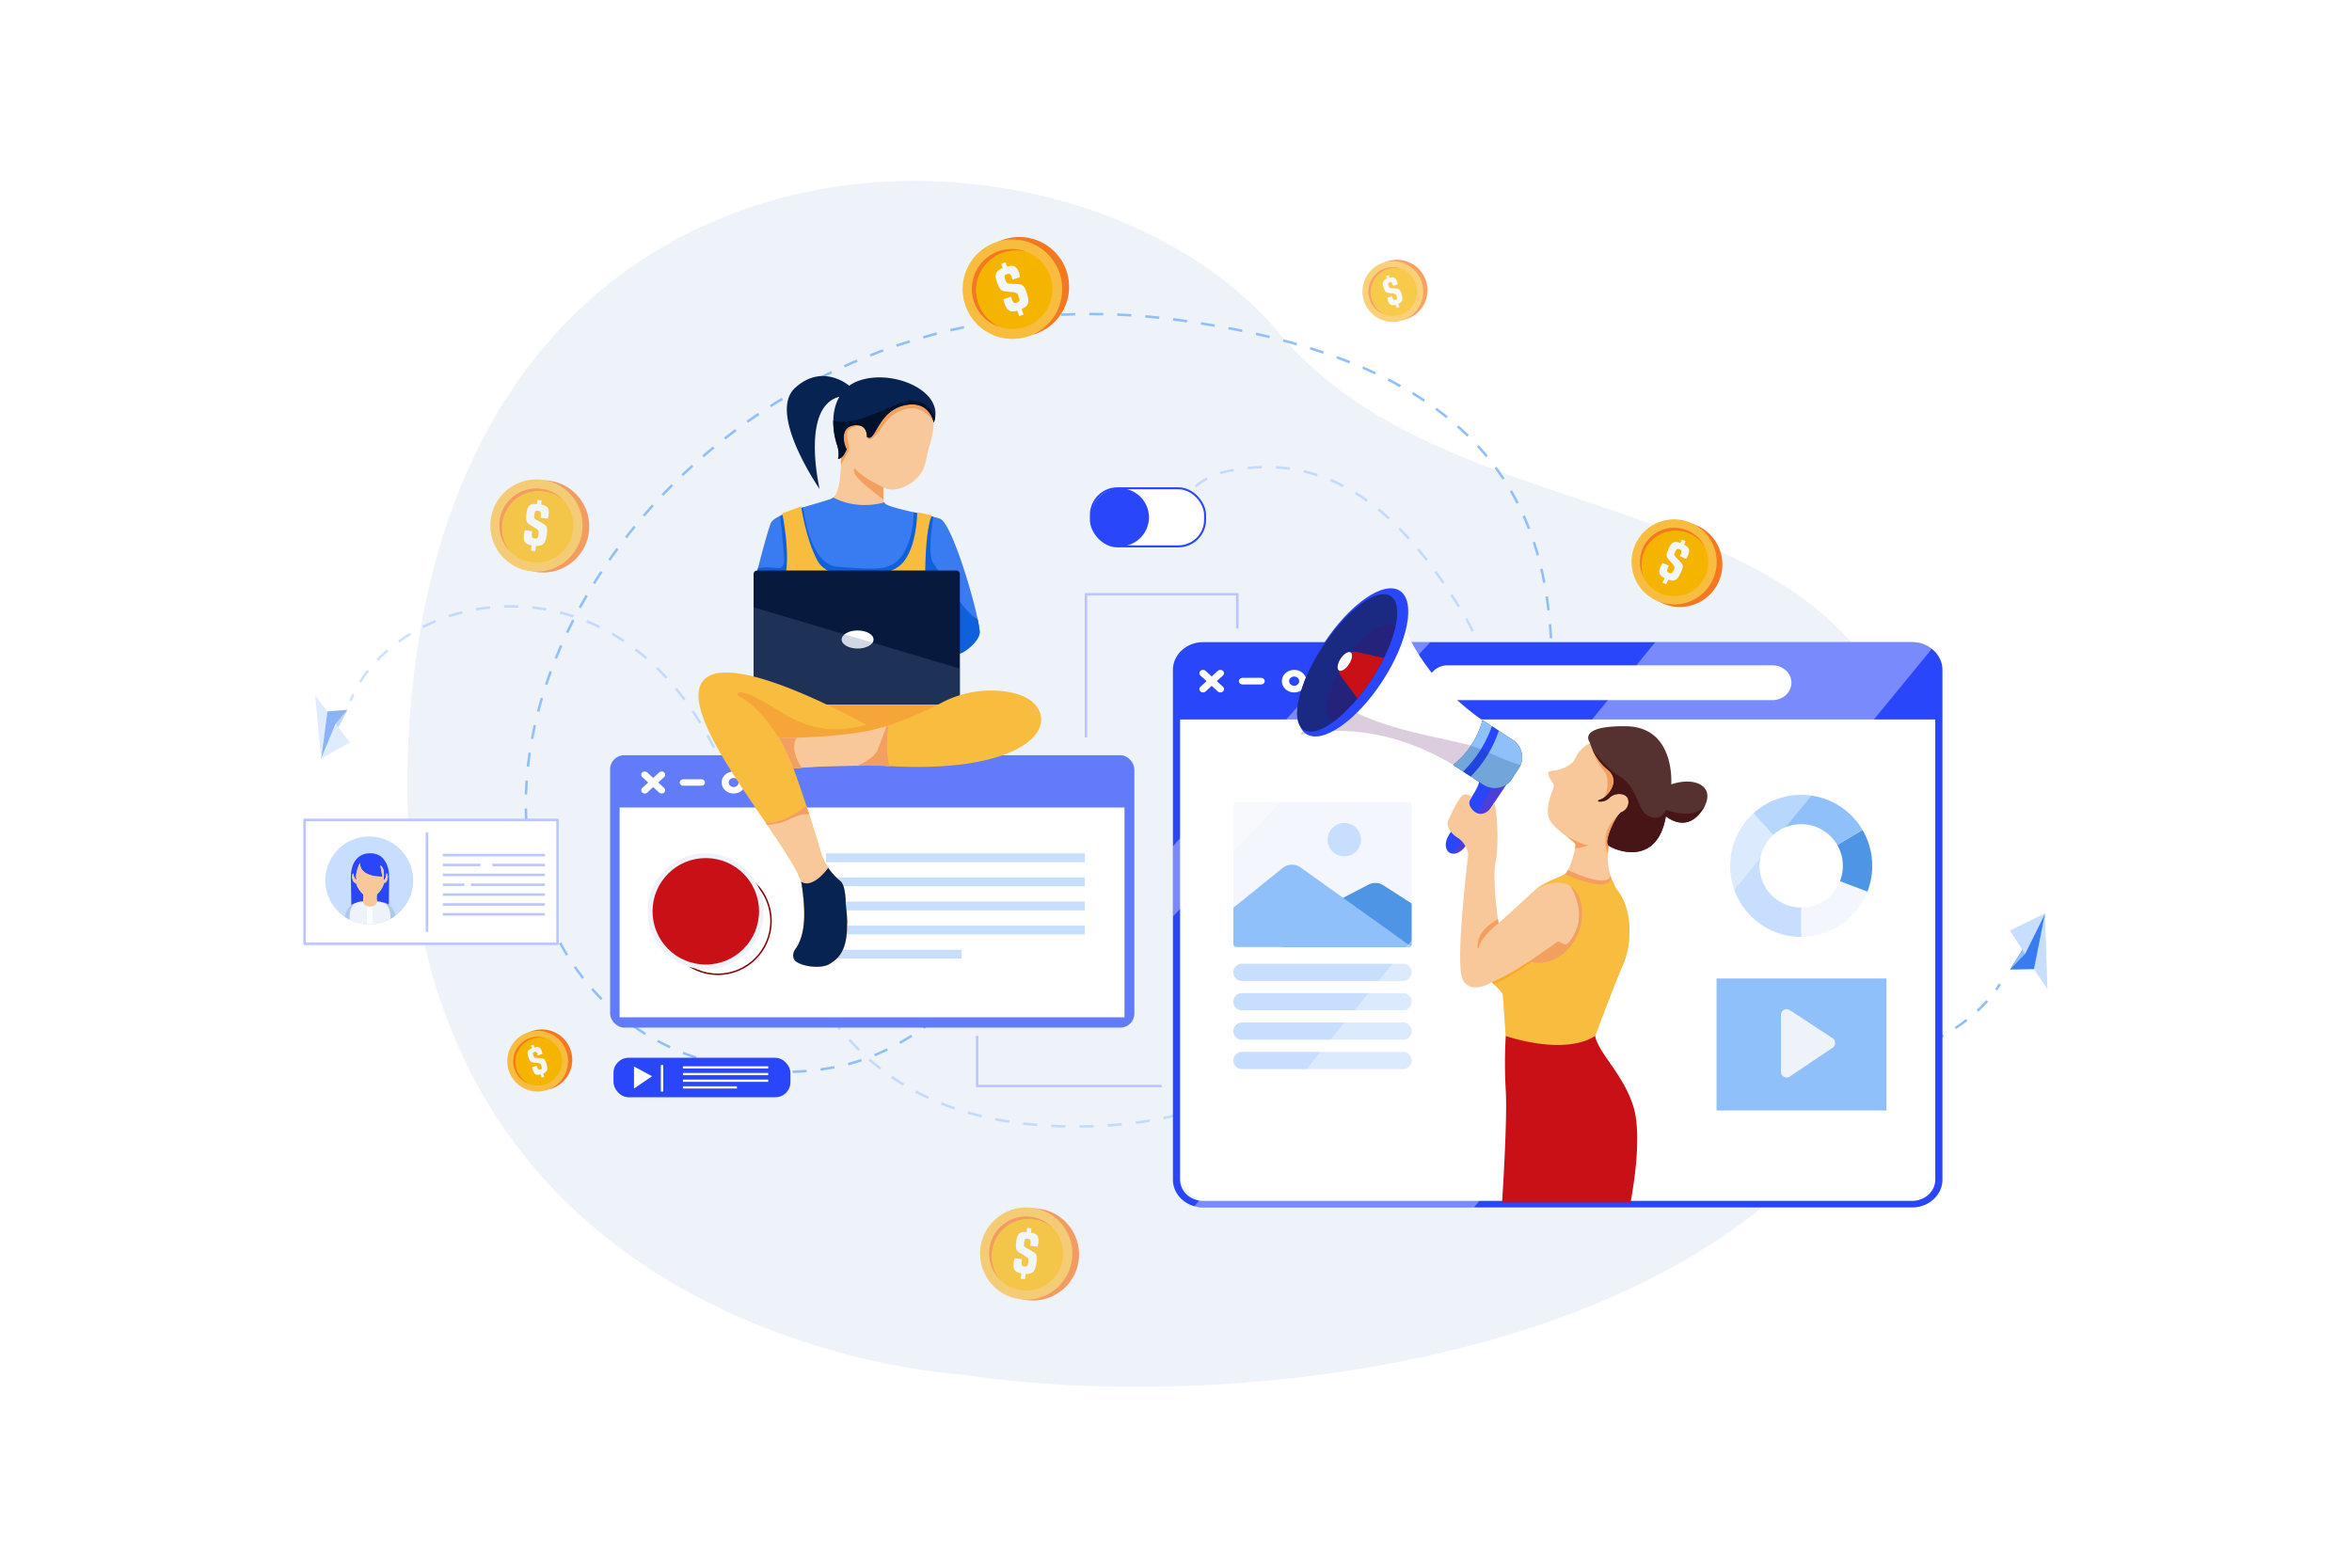 <svg xmlns="http://www.w3.org/2000/svg" xmlns:xlink="http://www.w3.org/1999/xlink" viewBox="0 0 4680 3120"><defs><style>.cls-1,.cls-17,.cls-42,.cls-43,.cls-5,.cls-6,.cls-8{fill:none;}.cls-2{isolation:isolate;}.cls-15,.cls-3,.cls-47{fill:#fff;}.cls-4{fill:#eef2f9;}.cls-5,.cls-6,.cls-8{stroke:#8fc0fa;}.cls-17,.cls-43,.cls-5,.cls-6,.cls-8{stroke-miterlimit:10;}.cls-42,.cls-47,.cls-5,.cls-6,.cls-8{stroke-width:5px;}.cls-6{stroke-dasharray:27.89 27.89;}.cls-7{opacity:0.46;}.cls-8{stroke-dasharray:28.05 28.05;}.cls-9{fill:#8fc0fa;}.cls-10{fill:#f3f6fc;}.cls-11{fill:#c7defe;}.cls-12{fill:#4e95e5;}.cls-13{clip-path:url(#clip-path);}.cls-14{fill:#2946fb;}.cls-15{opacity:0.37;}.cls-16{fill:#627bf9;}.cls-17{stroke:#89000a;stroke-width:3px;}.cls-18{fill:#ca1017;}.cls-19{fill:#f47722;}.cls-20{fill:#f8bc3e;}.cls-21{fill:#f5b400;}.cls-22{opacity:0.7;}.cls-23{opacity:0.2;mix-blend-mode:multiply;}.cls-24{fill:#d92150;}.cls-25{fill:#4a0659;}.cls-26{fill:#1a2982;}.cls-27{fill:#003e61;}.cls-28{fill:#f9c89a;}.cls-29{fill:#f39f5f;}.cls-30{fill:#f7a82d;}.cls-31{fill:#553130;}.cls-32{fill:#471515;}.cls-33{fill:#397cf2;}.cls-34{fill:#f6a538;}.cls-35{fill:#072351;}.cls-36{fill:#0e61db;}.cls-37{fill:#07193d;}.cls-38{opacity:0.28;}.cls-39{fill:#587199;}.cls-40{fill:#00112b;}.cls-41{opacity:0.58;}.cls-42,.cls-47{stroke:#bbc6ff;stroke-linejoin:round;}.cls-43{stroke:#2946fb;stroke-width:4px;}.cls-44{fill:#b0c8ea;}.cls-45{fill:#fefefe;}.cls-46{fill:#0f111e;}</style><clipPath id="clip-path"><rect class="cls-1" x="2454.18" y="1595.79" width="354.74" height="288.98" rx="5.65"/></clipPath></defs><title>09</title><g class="cls-2"><g id="_09" data-name="09"><rect id="_09-2" data-name="09" class="cls-3" width="4680" height="3120"/><path class="cls-4" d="M1913.08,2735.58S721.23,2673.76,815.84,1421.36,2141.55,180.81,2543,660.74s1325.78,231.33,1283.41,1118.5S2552,2832.42,1913.08,2735.58Z"/><path class="cls-5" d="M1931.07,1962.32s-3.22,3.85-9.37,10.39"/><path class="cls-6" d="M1902,1992.47c-41.62,39.64-125.07,106.88-231.42,129.45-204.89,43.5-482.45-30.73-589.2-318.42C894.25,1299.1,1475,517.34,2348.15,637.36S3103.76,1292.9,3051.81,1723c-50.57,418.65,697.67,525.5,911.56,258.13"/><path class="cls-5" d="M3971.8,1970q4.08-5.68,7.85-11.59"/><g class="cls-7"><path class="cls-5" d="M2335.37,1053.63a94.66,94.66,0,0,1,2-13.84"/><path class="cls-8" d="M2345.79,1013.1c12.44-28.58,39.64-63.82,99-75.86,220.62-44.74,362.43,109.84,470.14,289.79,188.84,315.5-122.27,985.08-723.92,1013.65s-632.67-439.34-750.54-710.93c-191.28-440.72-618.36-364.43-731-160.45"/><path class="cls-5" d="M703.07,1381.77q-3,6.35-5.64,12.81"/></g><rect class="cls-3" x="2335.37" y="1364.86" width="1528.18" height="1036.79" rx="94.44"/><rect class="cls-9" x="3415.53" y="1947.36" width="338.13" height="262.66"/><path class="cls-10" d="M3725.36,1723.23a141.21,141.21,0,1,0-9.56,51.18A140.59,140.59,0,0,0,3725.36,1723.23Zm-58.38,0a81.9,81.9,0,0,1-5.81,30.5,82.86,82.86,0,0,1-77.17,52.48c-.71,0-1.43,0-2.11-.08a82.95,82.95,0,1,1,73.93-124.43A82,82,0,0,1,3667,1723.23Z"/><path class="cls-11" d="M3584,1864.55v-58.34c-.71,0-1.43,0-2.11-.08A82.9,82.9,0,0,1,3528.11,1662l-38.84-43.56A141.3,141.3,0,0,0,3584,1864.55Z"/><path class="cls-12" d="M3725.35,1723.23a140.87,140.87,0,0,0-19.35-71.45l-50.19,29.91a82.92,82.92,0,0,1,5.37,72l54.62,20.69A141.06,141.06,0,0,0,3725.35,1723.23Z"/><path class="cls-9" d="M3706,1651.78a141.34,141.34,0,0,0-216.74-33.39l38.86,43.54a82.92,82.92,0,0,1,127.69,19.76Z"/><path class="cls-11" d="M2454.18,1935.33v-.52A16.82,16.82,0,0,1,2471,1918H2792.1a16.83,16.83,0,0,1,16.82,16.86v.52a16.86,16.86,0,0,1-16.87,16.86H2471A16.86,16.86,0,0,1,2454.18,1935.33Zm337.87,41.14H2471a16.86,16.86,0,0,0-16.86,16.86v.51a16.86,16.86,0,0,0,16.86,16.87h321a16.87,16.87,0,0,0,16.87-16.87v-.51A16.86,16.86,0,0,0,2792.05,1976.47Zm-337.87,75.38v.51a16.86,16.86,0,0,0,16.86,16.87h321a16.87,16.87,0,0,0,16.87-16.87v-.51a16.86,16.86,0,0,0-16.87-16.86H2471A16.86,16.86,0,0,0,2454.18,2051.85Zm17.12,75.9h320.5a17.13,17.13,0,0,0,17.12-17.12h0a17.12,17.12,0,0,0-17.12-17.12H2471.3a17.11,17.11,0,0,0-17.12,17.12h0A17.12,17.12,0,0,0,2471.3,2127.75Z"/><g class="cls-13"><rect class="cls-10" x="2454.18" y="1595.79" width="354.74" height="288.98" rx="5.65"/><path class="cls-12" d="M2552,1849.9l170.94-89.32a29.57,29.57,0,0,1,29.73,1.36l158.93,102.61v29.34H2550.77Z"/><path class="cls-9" d="M2438.11,1819.55l114.07-92.1a29.55,29.55,0,0,1,35.77-1l226.33,161.82h-383Z"/><circle class="cls-11" cx="2674.89" cy="1671.17" r="33.27"/></g><path class="cls-4" d="M3543.72,2133v-113.1a11.39,11.39,0,0,1,17.65-9.52l85,55.83a11.39,11.39,0,0,1,.11,19l-85,57.26A11.39,11.39,0,0,1,3543.72,2133Z"/><path class="cls-14" d="M3843.94,1291.3a63,63,0,0,0-39.08-13.29H2394.06c-33.19,0-60.19,24.79-60.19,55.26v1014.5c0,24.92,18,46,42.73,52.89a65,65,0,0,0,17.46,2.37h1410.8c33.18,0,60.19-24.78,60.19-55.26V1333.27C3865.05,1316.48,3856.86,1301.42,3843.94,1291.3Zm6.83,1056.47c0,23.25-20.6,42.16-45.91,42.16H2394.06a49.52,49.52,0,0,1-8.15-.67c-21.44-3.54-37.76-20.8-37.76-41.49v-915.9H3850.77Z"/><path class="cls-3" d="M3526.82,1393.4H2880.28c-20.84,0-37.73-15.51-37.73-34.64h0c0-19.13,16.89-34.64,37.73-34.64h646.54c20.84,0,37.74,15.51,37.74,34.64h0C3564.56,1377.89,3547.66,1393.4,3526.82,1393.4Z"/><path class="cls-3" d="M2393.78,1378.08a7.53,7.53,0,0,1-5.09-1.94,6.24,6.24,0,0,1,0-9.35l34.51-31.67a7.66,7.66,0,0,1,10.18,0,6.24,6.24,0,0,1,0,9.35l-34.51,31.67A7.52,7.52,0,0,1,2393.78,1378.08Z"/><path class="cls-3" d="M2428.29,1378.08a7.52,7.52,0,0,1-5.09-1.94l-34.51-31.67a6.24,6.24,0,0,1,0-9.35,7.66,7.66,0,0,1,10.18,0l34.51,31.67a6.24,6.24,0,0,1,0,9.35A7.53,7.53,0,0,1,2428.29,1378.08Z"/><path class="cls-3" d="M2575.13,1333.19c-13.49,0-24.46,10.07-24.46,22.44a20.79,20.79,0,0,0,2.17,9.23c3.84,7.79,12.38,13.22,22.29,13.22s18.44-5.43,22.27-13.22a20.65,20.65,0,0,0,2.17-9.23C2599.57,1343.26,2588.6,1333.19,2575.13,1333.19Zm-10.06,22.44c0-5.09,4.51-9.24,10.06-9.24s10,4.15,10,9.24-4.5,9.23-10,9.23S2565.07,1360.71,2565.07,1355.63Z"/><path class="cls-3" d="M2509.35,1362.24h-37c-4,0-7.2-3-7.2-6.61s3.23-6.61,7.2-6.61h37c4,0,7.2,3,7.2,6.61S2513.32,1362.24,2509.35,1362.24Z"/><path class="cls-15" d="M3843.94,1291.3l-60.28,73.56-54.91,67-456.07,556.61L3239.46,2029l-1.73,2.1-33.23,40.55-260.76,318.25-9.61,11.72L2933,2403H2394.06a65,65,0,0,1-17.46-2.37l.7-.85,8.61-10.55,689.29-843.82,24-29.41,68.75-84.16,31.41-38.47,23.33-28.54,33.27-40.74,37.68-46.11h511.19A63,63,0,0,1,3843.94,1291.3Z"/><polygon class="cls-15" points="2846.2 1278.01 2764.73 1364.86 2701.85 1431.87 2348.15 1808.9 2335.37 1822.51 2333.87 1824.12 2333.87 1684.36 2335.37 1682.68 2348.15 1668.36 2559.24 1431.87 2619.06 1364.86 2696.57 1278.01 2846.2 1278.01"/><rect class="cls-16" x="1213.98" y="1503.03" width="1043.16" height="542.08" rx="27.82"/><rect class="cls-3" x="1232.93" y="1607.12" width="1004.56" height="417.5"/><path class="cls-3" d="M1282.92,1579.22a7.37,7.37,0,0,1-5-1.88,6.09,6.09,0,0,1,0-9.12l33.66-30.9a7.49,7.49,0,0,1,9.93,0,6.09,6.09,0,0,1,0,9.12l-33.66,30.9A7.36,7.36,0,0,1,1282.92,1579.22Z"/><path class="cls-3" d="M1316.57,1579.22a7.36,7.36,0,0,1-5-1.88l-33.66-30.9a6.09,6.09,0,0,1,0-9.12,7.49,7.49,0,0,1,9.93,0l33.66,30.9a6.09,6.09,0,0,1,0,9.12A7.37,7.37,0,0,1,1316.57,1579.22Z"/><path class="cls-3" d="M1459.81,1535.44c-13.16,0-23.86,9.82-23.86,21.89a20.2,20.2,0,0,0,2.12,9c3.74,7.6,12.07,12.9,21.74,12.9s18-5.3,21.72-12.9a20.2,20.2,0,0,0,2.12-9C1483.65,1545.26,1473,1535.44,1459.81,1535.44Zm-9.81,21.89c0-5,4.39-9,9.81-9s9.8,4,9.8,9-4.4,9-9.8,9S1450,1562.29,1450,1557.33Z"/><path class="cls-3" d="M1395.64,1563.78h-36.06a6.76,6.76,0,0,1-7-6.45c0-3.56,3.15-6.44,7-6.44h36.06c3.88,0,7,2.88,7,6.44S1399.52,1563.78,1395.64,1563.78Z"/><rect class="cls-11" x="1643.73" y="1698.29" width="514.74" height="17.56"/><rect class="cls-11" x="1643.73" y="1746.28" width="514.74" height="17.56"/><rect class="cls-11" x="1643.73" y="1794.26" width="514.74" height="17.56"/><rect class="cls-11" x="1643.73" y="1842.24" width="514.74" height="17.56"/><rect class="cls-11" x="1643.73" y="1890.22" width="269.45" height="17.56"/><circle class="cls-17" cx="1428.21" cy="1833.04" r="105.97"/><circle class="cls-4" cx="1404.36" cy="1813.68" r="115.39"/><circle class="cls-18" cx="1404.36" cy="1813.68" r="105.97"/><path class="cls-19" d="M2093.05,495.87a98.11,98.11,0,0,1,22.24,27.65h0a99.44,99.44,0,0,1,6.58,15c.52,1.52,1,3.05,1.45,4.58a99,99,0,0,1-62.85,121.28c-2.31.79-4.62,1.5-6.94,2.11a99,99,0,0,1-64.29-186.77c2.21-.94,4.46-1.81,6.77-2.6A98.93,98.93,0,0,1,2093.05,495.87Z"/><path class="cls-20" d="M2108.17,543.23q1.59,4.63,2.71,9.31a99,99,0,0,1-57.35,114c-2.2.94-4.46,1.81-6.76,2.61a99.1,99.1,0,0,1-131.21-97.43s0,0,0,0a98,98,0,0,1,3.34-21.9c0-.17.07-.26.07-.26a98.93,98.93,0,0,1,63.33-67.64c2.3-.79,4.62-1.49,6.93-2.11A99,99,0,0,1,2108.17,543.23Z"/><circle class="cls-21" cx="2014.54" cy="575.46" r="79.42" transform="translate(183.13 1593.04) rotate(-45)"/><path class="cls-19" d="M1946.48,603.58A79.44,79.44,0,0,1,2042.06,501a79.41,79.41,0,1,0-54.9,149,83.37,83.37,0,0,1-40.68-46.43Z"/><path class="cls-10" d="M2003.74,530.6l-3-8.57-8.72,3,3,8.56c-13.87,5.55-16.58,12.06-11.49,26.86,4.43,12.87,7.16,17.19,13.14,18.84,6.73,2,19.07,1,25.12,3.74,2.51,1,3.2,2.21,4.25,5.18.15.42.31.88.48,1.39,2.81,8.16,2.88,10.61-3.2,12.71s-7.88-1.32-10.07-7.68a34.83,34.83,0,0,1-1.2-4.38l-15.36,5.28a62.05,62.05,0,0,0,2.55,9.65c5,14.66,12.56,16.72,24.93,13.08l3.71,10.78,8.71-3-3.76-10.92c13.67-5.84,15.9-13.26,10.77-30.07-.44-1.44-.94-2.95-1.48-4.54-4.91-14.24-9.53-14.2-16.81-15.1-5.14-.55-10.64-.36-16.57-.95-5.42-.45-6.07-1-8.55-8.2-2.38-6.91-1.57-9,3.42-10.76,5.8-2,7.64.62,9.63,6.43a45.2,45.2,0,0,1,1.49,4.75l15.21-5.24a62.25,62.25,0,0,0-2.35-8.63C2023.07,529.67,2016.93,526.67,2003.74,530.6Z"/><path class="cls-19" d="M3426.73,1114.81a84,84,0,0,1-2.39,30.24h0a84.36,84.36,0,0,1-4.7,13.18c-.56,1.26-1.16,2.49-1.78,3.71a84.65,84.65,0,0,1-110.22,38.58c-1.9-.86-3.75-1.77-5.55-2.75a84.66,84.66,0,0,1,69.53-153.89q2.9,1.06,5.73,2.35A84.6,84.6,0,0,1,3426.73,1114.81Z"/><path class="cls-20" d="M3408.36,1153.13q-1.72,3.82-3.77,7.38a84.68,84.68,0,0,1-102.5,37.26q-2.9-1.07-5.74-2.35a84.7,84.7,0,0,1-24.48-137.55l0,0a84,84,0,0,1,14.93-11.66l.19-.12a84.57,84.57,0,0,1,79.06-4.94q2.85,1.29,5.55,2.75A84.66,84.66,0,0,1,3408.36,1153.13Z"/><circle class="cls-21" cx="3331.21" cy="1118.28" r="67.9" transform="translate(-181.88 1193.57) rotate(-19.78)"/><path class="cls-19" d="M3272.38,1095.86a67.9,67.9,0,0,1,119.62-7.77,67.88,67.88,0,1,0-121.54,60.5,71.27,71.27,0,0,1,1.92-52.73Z"/><path class="cls-10" d="M3350.8,1084,3354,1077l-7.18-3.24-3.19,7c-11.88-4.68-17.38-2.22-22.89,10-4.79,10.6-5.63,14.89-2.88,19.43,3,5.2,11.27,11.82,13.43,17,1,2.12.7,3.25-.39,5.72q-.22.52-.51,1.14c-3,6.73-4.44,8.3-9.45,6s-4.13-5.44-1.76-10.68A29.72,29.72,0,0,1,3321,1126l-12.65-5.72a52.67,52.67,0,0,0-4.07,7.5c-5.46,12.08-2,17.76,7.83,22.75l-4,8.88,7.18,3.25,4.06-9c11.93,4.38,17.67,1.07,24.34-12.39q.85-1.74,1.74-3.69c5.3-11.74,2.39-14.42-1.6-19.25-2.88-3.36-6.41-6.46-9.75-10.31-3.11-3.46-3.19-4.18-.51-10.11,2.57-5.7,4.33-6.55,8.43-4.7,4.79,2.16,4.39,4.87,2.23,9.65-.77,1.71-1.29,2.85-1.86,3.83l12.53,5.66a54.73,54.73,0,0,0,3.6-6.74C3363.37,1094.79,3361.31,1089.33,3350.8,1084Z"/><path class="cls-19" d="M1118.36,2064a60.08,60.08,0,0,1,13.36,17.05h0a60.21,60.21,0,0,1,3.9,9.2c.31.93.59,1.86.86,2.8a60.44,60.44,0,0,1-39.26,73.55c-1.42.46-2.83.87-4.25,1.23a60.43,60.43,0,0,1-37.84-114.45c1.35-.56,2.73-1.07,4.14-1.54A60.42,60.42,0,0,1,1118.36,2064Z"/><path class="cls-20" d="M1127.23,2093q.93,2.84,1.58,5.7a60.44,60.44,0,0,1-35.84,69.11c-1.35.56-2.74,1.08-4.15,1.54a60.46,60.46,0,0,1-79.34-60.43v0a60.27,60.27,0,0,1,2.2-13.34,1.66,1.66,0,0,1,.05-.16,60.35,60.35,0,0,1,39.15-40.8c1.41-.47,2.83-.88,4.25-1.24A60.44,60.44,0,0,1,1127.23,2093Z"/><circle class="cls-21" cx="1069.85" cy="2112.01" r="48.47" transform="translate(-1297.48 2081.53) rotate(-62.4)"/><path class="cls-19" d="M1028.11,2128.67a48.48,48.48,0,0,1,59.09-61.9,48.46,48.46,0,1,0-34.61,90.53,50.89,50.89,0,0,1-24.48-28.63Z"/><path class="cls-10" d="M1063.59,2084.55l-1.73-5.25-5.34,1.77,1.73,5.25c-8.51,3.28-10.21,7.23-7.21,16.3,2.61,7.89,4.24,10.54,7.88,11.6,4.09,1.28,11.63.76,15.3,2.46,1.53.65,1.93,1.38,2.55,3.2.09.26.19.54.29.85,1.65,5,1.68,6.5-2,7.73s-4.8-.86-6.09-4.76a20.78,20.78,0,0,1-.7-2.68l-9.41,3.11a37.18,37.18,0,0,0,1.48,5.9c3,9,7.54,10.3,15.12,8.17l2.18,6.61,5.34-1.77-2.21-6.69c8.38-3.46,9.8-8,6.79-18.27-.26-.88-.55-1.81-.87-2.78-2.88-8.73-5.71-8.74-10.14-9.34-3.13-.38-6.49-.3-10.11-.7-3.3-.32-3.69-.66-5.15-5.07-1.4-4.24-.89-5.54,2.16-6.54,3.56-1.18,4.66.43,5.83,4a27.09,27.09,0,0,1,.87,2.91l9.33-3.08a40.09,40.09,0,0,0-1.37-5.29C1075.4,2084.13,1071.67,2082.26,1063.59,2084.55Z"/><g class="cls-22"><path class="cls-19" d="M2820,532.3a60.07,60.07,0,0,1,13.37,17h0a62.27,62.27,0,0,1,3.9,9.2c.31.94.59,1.87.85,2.81a60.43,60.43,0,0,1-39.26,73.54c-1.41.47-2.83.88-4.24,1.24a60.43,60.43,0,0,1-37.85-114.45c1.35-.56,2.74-1.08,4.15-1.54A60.4,60.4,0,0,1,2820,532.3Z"/><path class="cls-20" d="M2828.88,561.32a59,59,0,0,1,1.59,5.7,60.46,60.46,0,0,1-35.84,69.11c-1.36.56-2.74,1.07-4.15,1.54a60.49,60.49,0,0,1-79.35-60.43v0a59.78,59.78,0,0,1,2.2-13.34c0-.1,0-.15,0-.15a60.4,60.4,0,0,1,39.15-40.81c1.42-.46,2.83-.88,4.25-1.23A60.43,60.43,0,0,1,2828.88,561.32Z"/><circle class="cls-21" cx="2771.51" cy="580.29" r="48.47" transform="translate(973.13 2767.48) rotate(-62.4)"/><path class="cls-19" d="M2729.76,596.94a48.48,48.48,0,0,1,59.09-61.89,48.46,48.46,0,1,0-34.61,90.53,50.86,50.86,0,0,1-24.48-28.64Z"/><path class="cls-10" d="M2765.25,552.83l-1.74-5.25-5.34,1.77,1.74,5.25c-8.51,3.28-10.21,7.23-7.22,16.3,2.61,7.88,4.24,10.54,7.88,11.6,4.09,1.28,11.63.76,15.3,2.46,1.53.65,1.94,1.37,2.56,3.19.09.26.18.55.28.85,1.66,5,1.68,6.5-2.05,7.74s-4.8-.86-6.09-4.76a22.17,22.17,0,0,1-.7-2.69l-9.41,3.12a38.48,38.48,0,0,0,1.49,5.9c3,9,7.54,10.3,15.11,8.17l2.19,6.6,5.34-1.76-2.22-6.69c8.39-3.47,9.8-8,6.8-18.28-.26-.88-.55-1.8-.87-2.77-2.89-8.73-5.71-8.74-10.14-9.34-3.14-.38-6.5-.3-10.11-.71-3.3-.31-3.7-.65-5.16-5.06-1.4-4.24-.89-5.54,2.17-6.55,3.56-1.17,4.65.44,5.83,4a29.64,29.64,0,0,1,.87,2.91l9.32-3.09a38.86,38.86,0,0,0-1.37-5.28C2777.05,552.41,2773.33,550.53,2765.25,552.83Z"/></g><g class="cls-22"><path class="cls-19" d="M1165.3,1012a91.47,91.47,0,0,1,7.14,32.11h0a93.4,93.4,0,0,1-.69,15.16c-.19,1.48-.41,3-.67,4.4a91.78,91.78,0,0,1-102,75q-3.36-.44-6.63-1.09A91.79,91.79,0,0,1,1085.63,956q3.33.18,6.69.61A91.74,91.74,0,0,1,1165.3,1012Z"/><path class="cls-20" d="M1158.43,1057.52q-.57,4.5-1.56,8.84a91.81,91.81,0,0,1-94.41,71.2c-2.21-.12-4.45-.32-6.69-.61a91.85,91.85,0,0,1-69.1-134.8l0,0a91.48,91.48,0,0,1,11.77-16.83,2.28,2.28,0,0,0,.16-.19A91.7,91.7,0,0,1,1079,954.86c2.24.28,4.45.65,6.63,1.09A91.78,91.78,0,0,1,1158.43,1057.52Z"/><circle class="cls-21" cx="1067.39" cy="1045.9" r="73.61" transform="translate(-426.94 1061.09) rotate(-45)"/><path class="cls-19" d="M999.28,1041.36a73.62,73.62,0,0,1,121.53-46.07,73.6,73.6,0,1,0-106.76,101.34,77.26,77.26,0,0,1-14.77-55.27Z"/><path class="cls-10" d="M1076.81,1004.18l1.06-8.33-8.47-1.08-1.06,8.33c-13.81-1.08-18.73,3.21-20.57,17.61-1.59,12.51-1.1,17.22,3.19,21,4.77,4.43,15.44,8.66,19.35,13.4,1.67,1.89,1.75,3.16,1.41,6,0,.42-.11.87-.17,1.36-1,7.93-2,10-7.88,9.25s-6-4.33-5.22-10.51a32.49,32.49,0,0,1,.8-4.14l-14.93-1.91a57.18,57.18,0,0,0-1.84,9.07c-1.82,14.26,3.59,19.05,15.36,21.1l-1.34,10.47L1065,1097l1.36-10.61c13.75.75,18.65-4.51,21.28-20.58q.33-2.07.63-4.38c1.77-13.85-2.1-15.71-7.77-19.44-4-2.57-8.7-4.67-13.39-7.59-4.32-2.6-4.64-3.32-3.74-10.32.86-6.72,2.41-8.17,7.25-7.55,5.65.72,6.1,3.65,5.37,9.3a41.5,41.5,0,0,1-.71,4.55l14.8,1.89a60,60,0,0,0,1.58-8.13C1093.26,1011.34,1089.39,1006.33,1076.81,1004.18Z"/></g><g class="cls-22"><path class="cls-19" d="M2139.81,2460.87A91,91,0,0,1,2147,2493h0a92.27,92.27,0,0,1-.68,15.16c-.19,1.48-.41,3-.67,4.4a91.79,91.79,0,0,1-102,75q-3.36-.43-6.63-1.09a91.79,91.79,0,0,1,23.17-181.61q3.33.18,6.69.61A91.74,91.74,0,0,1,2139.81,2460.87Z"/><path class="cls-20" d="M2133,2506.44c-.38,3-.91,5.95-1.56,8.84a91.82,91.82,0,0,1-94.41,71.2q-3.33-.18-6.69-.61a91.85,91.85,0,0,1-69.1-134.8s0,0,0,0a91.43,91.43,0,0,1,11.76-16.83l.17-.19a91.7,91.7,0,0,1,80.38-30.24c2.24.28,4.45.65,6.63,1.09A91.78,91.78,0,0,1,2133,2506.44Z"/><circle class="cls-21" cx="2041.9" cy="2494.82" r="73.61" transform="translate(-1166.05 2174.56) rotate(-45)"/><path class="cls-19" d="M1973.8,2490.28a73.62,73.62,0,0,1,121.53-46.07,73.6,73.6,0,1,0-106.76,101.34,77.26,77.26,0,0,1-14.77-55.27Z"/><path class="cls-10" d="M2051.33,2453.1l1.06-8.33-8.47-1.08-1.07,8.33c-13.8-1.08-18.73,3.21-20.56,17.61-1.6,12.51-1.11,17.22,3.19,21,4.77,4.43,15.44,8.66,19.34,13.4,1.68,1.89,1.76,3.15,1.42,6.05,0,.42-.11.87-.17,1.35-1,7.94-2,10-7.88,9.26s-6-4.33-5.22-10.52a32.64,32.64,0,0,1,.8-4.13l-14.93-1.91a57.18,57.18,0,0,0-1.84,9.07c-1.82,14.26,3.58,19,15.35,21.09l-1.33,10.48,8.47,1.08,1.35-10.61c13.76.75,18.66-4.51,21.29-20.58q.33-2.07.63-4.38c1.76-13.85-2.1-15.71-7.78-19.44-4-2.57-8.7-4.67-13.38-7.59-4.32-2.6-4.64-3.32-3.74-10.32.85-6.73,2.4-8.17,7.25-7.55,5.65.72,6.09,3.65,5.37,9.3-.26,2-.43,3.36-.71,4.55l14.79,1.89a59.69,59.69,0,0,0,1.59-8.13C2067.78,2460.26,2063.9,2455.25,2051.33,2453.1Z"/></g><path class="cls-14" d="M2946.88,1513.58c-.21.4-.33,12.1-.4,23.14-.08,12.66-4.24,26.46-11.74,39l-52.56,87.4c-8.62,14.41-6.82,30.41,3.93,34.82h0c9.34,3.83,22.32-2.49,30.27-14.73l95.1-143.12Z"/><g class="cls-23"><path class="cls-24" d="M2946.54,1528.67c.07-8,.18-14.79.34-15.09l64.6,26.5-95.1,143.12c-6.75,10.39-17.11,16.44-25.8,15.71,27.44-37.58,50.13-86.62,71.34-120.62C2983.6,1548,2959.11,1543.47,2946.54,1528.67Z"/></g><path class="cls-3" d="M2587,1462.63s147.39-43.21,319.63,69.2l57.72-88.43c-172.24-112.42-192-264.74-192-264.74Z"/><g class="cls-23"><path class="cls-25" d="M2639.89,1381.64c79.32,61.33,169.84,74.4,270.47,97.93a262.77,262.77,0,0,1,25.87,7l-29.57,45.3c-172.24-112.41-319.63-69.2-319.63-69.2Z"/></g><ellipse class="cls-14" cx="2679.69" cy="1320.65" rx="169.55" ry="69.04" transform="matrix(0.55, -0.84, 0.84, 0.55, 109.15, 2842.86)"/><path class="cls-26" d="M2767.28,1186.44c-27.13-17.71-88,27.45-135.88,100.86s-64.76,147.28-37.63,165,88-27.45,135.89-100.86S2794.42,1204.15,2767.28,1186.44Z"/><g class="cls-23"><path class="cls-25" d="M2776.57,1248.24a16.21,16.21,0,0,0-3.91-3.67c-19.32-12.61-62.62,19.54-96.73,71.79s-46.09,104.84-26.78,117.45a16.26,16.26,0,0,0,4.93,2.11c24.55-18.26,51.68-47.86,75.58-84.49S2769.74,1278.06,2776.57,1248.24Z"/></g><path class="cls-27" d="M3009.62,1472.22l-59.84-39-1,3.63a167.87,167.87,0,0,1-52.11,81.24l-5.12,4.4,59.84,39.06c19.18,12.52,44.5,7.69,56.55-10.78l14.62-22.39C3034.57,1509.86,3028.8,1484.74,3009.62,1472.22Z"/><path class="cls-9" d="M2891.51,1522.43l19.9,13,15.18,9.92,24.78,16.17c19.16,12.49,44.47,7.69,56.54-10.79l14.61-22.42c12.06-18.44,6.27-43.59-12.89-56.08l-27.32-17.85-13.72-8.94-18.82-12.26-1,3.62a167.94,167.94,0,0,1-52.12,81.25Z"/><path class="cls-14" d="M2911.41,1535.43l15.18,9.92a236.87,236.87,0,0,0,55.72-91l-13.72-8.94A236.62,236.62,0,0,1,2911.41,1535.43Z"/><path class="cls-18" d="M2667.63,1310.94c-7.12,10.91-6.32,25.42,2,36.72l31.4,42.58a422.36,422.36,0,0,0,52.63-80.63L2702.05,1298C2688.35,1294.93,2674.74,1300,2667.63,1310.94Z"/><path class="cls-3" d="M2684.24,1321.78c-6.44,9.87-15.38,15.45-20,12.45s-3.09-13.42,3.36-23.29,15.38-15.44,20-12.44S2690.68,1311.92,2684.24,1321.78Z"/><g class="cls-23"><path class="cls-27" d="M2896.63,1518.05a167.7,167.7,0,0,0,30.1-34c31.12,9.2,65.39,29.52,98.87,38.46a38.68,38.68,0,0,1-3.08,5.82l-14.61,22.42c-12.07,18.48-37.38,23.28-56.54,10.79l-24.78-16.17-15.18-9.92-19.9-13Z"/></g><path class="cls-28" d="M3263.84,1632.63c-5.66,28.28-62.84,50.28-62.84,50.28s-6,28.53,3.42,59.64v0c.46,1.55,1,3.12,1.52,4.68a104.34,104.34,0,0,0,6.43,14.64,96.1,96.1,0,0,0,7.48,11.83c29.54,39.9,27,107.12,9.43,146.71s-55.3,141.39-55.3,141.39c-63.47,40.21-177.83,0-177.83,0s-5-75.41-5.66-81.69-22-25.13-22-25.13c22.61-8.18,74.14-41.48,74.14-41.48,67.25,18.22,121.7-62.42,101.17-123.16a69.19,69.19,0,0,0-3.85-9.25c-12-23.56-32.84-26.5-50.75-23.55a106.74,106.74,0,0,0-32.88,11.82,149.57,149.57,0,0,1,28.06-16c12.84-5.75,23.71-9.2,29.68-13.68,2-1.47,4-4.34,5.94-8.05,6.14-11.58,11.79-31.4,14-42.8a40.11,40.11,0,0,0,1-7.81c-.18-3-8.64-9.12-18.83-17-14.3-11-32-25.44-35.22-39.13-5.44-23.46,10.06-54,10.9-60.33s-10.68-14.66-11.1-25.55c-.35-9,20.54.24,46.71-20.11,5.37-4.18,10.53-18.79,16.55-24.92,31.66-32.3,67.66-26.18,67.66-26.18s32.67,8.37,46.49,31.62S3269.49,1604.35,3263.84,1632.63Z"/><path class="cls-29" d="M3168.1,1490.53s3.72,19.35,25.57,46.79c7.58,9.53,6.84,40.51-3.28,51l3.28,1.74s26-20.11,37.28-17.6,18.86,35.61,6.71,44.41-15.2,2.74-15.2,2.74-23.76,20.3-27.11,42.09,3.91,37.22,3.91,37.22l1.74-16.06s83.41-24.52,67.36-91.13-7.66-71.21-35.31-87.55S3168.1,1490.53,3168.1,1490.53Z"/><path class="cls-29" d="M3212.37,1761.89a12.34,12.34,0,0,1-3.76,5.15c-8.45,6.38-42.72,13.92-68.65,14.07-12.6.08-23.23-1.59-28-6-6.05-5.58-15.53-11.74-22.77-17.57-1.77-1.43-3.4-2.84-4.82-4.21,12.84-5.75,23.71-9.2,29.68-13.68,2-1.47,4-4.34,5.94-8.05,0,0,78.77,38.37,84.41,11,.46,1.55,1,3.12,1.52,4.68A104.34,104.34,0,0,0,3212.37,1761.89Z"/><path class="cls-28" d="M3056.26,1769.41s-39,36.45-74.57,67.87c0,0-13.19-86.51-5.65-122.33s2.46-109.19-3.2-116.73c0,0-1.48,3.34-7.45,11.23-7.26,9.58-24.41,17.77-37.88-1-9.49-13.26,1.47-23.11,1.47-23.11s-12.22-7.61-19.48-2-21.58,35.68-27.72,48.52,8.19,29.38,17,34.35c15.91,9,23.33,28,22.49,36.1s-26.88,216.94-10.55,247.73,57.82,5,57.82,5l147-17s50.9-72.27,55.93-110-44.62-80.43-44.62-80.43S3079.16,1754.61,3056.26,1769.41Z"/><path class="cls-29" d="M3042.65,1913.52s51.18-35.61,56.48-39.24,13.9,15.36,26-3.07,31.21-51.28,0-107.54c0,0,50.07,2.25,51.32,40.86s-23.88,117.79-37.28,128.26S3043.27,1947,3042.65,1913.52Z"/><path class="cls-29" d="M2981.69,1837.28s-31.42,23.6-38.68,46.5c0,0-5.86,14.52-1.67-10.9s39.21-43.82,39.21-43.82Z"/><path class="cls-18" d="M2996.15,2061.82a919.45,919.45,0,0,0,0,108.5c3.56,58.65-7.34,222.87-7.34,222.87h255.55s26.07-127.35,5.49-191.87-68.33-103.89-75.87-139.5S2996.15,2061.82,2996.15,2061.82Z"/><path class="cls-20" d="M3229.28,1920.43c-17.59,39.59-55.3,141.39-55.3,141.39-63.47,40.21-177.83,0-177.83,0S2992.49,2007,2991,1987c-.25-3.48-.45-5.91-.54-6.84-.63-6.29-22-25.13-22-25.13,22.61-8.18,74.14-41.48,74.14-41.48,67.25,18.22,121.7-62.42,101.17-123.16a60.63,60.63,0,0,0-8.75-17.18l0,0c-25.78-34.21-76.69-5-78.71-3.78,23.85-17.57,47.7-22.18,57.74-29.71,0,0,87.39,40.51,91.87,7.58a100.09,100.09,0,0,0,13.91,26.47C3249.39,1813.62,3246.87,1880.84,3229.28,1920.43Z"/><path class="cls-30" d="M3047,1914.57s-56.68,40.38-75.57,43.12l-3-2.69s33.17-13,74.14-41.48Z"/><path class="cls-29" d="M3134,1688.82a40.11,40.11,0,0,0,1-7.81c-.18-3-8.64-9.12-18.83-17,0,0,31.82,17,42.29,17.84S3134.73,1688.69,3134,1688.82Z"/><path class="cls-31" d="M3393.8,1600.42a73.23,73.23,0,0,1-8.06,14c-32,44.62-71,10-71,10-17.6,103.06-103.47,67-113.74,58.45s15.71-62.63,25.35-66.41,16.75-14.66,13-26.6-26.39-13.2-37.07-1.89-32.05,7.55-17.59,3.14,42.1-37.07,14.45-59.32c-16-12.88-25.48-29-30.6-40.35h0a93.57,93.57,0,0,1-5.15-13.86s-26.45-33.5,72.21-32.17S3325.43,1561,3325.43,1561C3373,1545.32,3409.07,1564.53,3393.8,1600.42Z"/><path class="cls-32" d="M3393.8,1600.42a73.23,73.23,0,0,1-8.06,14c-32,44.62-71,10-71,10-17.6,103.06-103.47,67-113.74,58.45s15.71-62.63,25.35-66.41,16.75-14.66,13-26.6-26.39-13.2-37.07-1.89-32.05,7.55-17.59,3.14,42.1-37.07,14.45-59.32c-16-12.88-25.48-29-30.6-40.35.81,1.2,24.22,35.42,54.48,53.87,30.79,18.78,34.3,54.57,48.17,71.43,6.72,8.17,31,21.51,44.2-4.89C3315.37,1611.89,3374.22,1634.81,3393.8,1600.42Z"/><path class="cls-28" d="M1904.7,1301.18c-7.89-3.67-406.81-121.41-405.24-133,.57-4.15,4.13-19.12,8.82-37.52,8.36-32.74,20.3-76.35,25.34-89.14,2.05-5.18,9.11-10.24,18.94-15,12.32-6,29-11.72,45.67-16.83l.1,0c21.11-6.48,42.13-12.09,54.08-16.44a17.31,17.31,0,0,0,5.58-3.35c21.71-19.17,11.84-96,19.64-137,8.42-44.16,39.42-15.77,78.32-46.78S1837.42,794,1837.42,794c38.55,22.6,12,90.57,8.06,107.85s-4.68,42.76-36.67,61.91-50.76,6.32-50.76,6.32-2.76,19.77,1.63,29.64a13.49,13.49,0,0,0,1,1.89c3.2,4.95,30.17,11.67,57.09,17.87l1.14.26c14,3.22,27.95,6.3,38.39,8.91h0c5.36,1.33,9.8,2.56,12.86,3.61,21.43,7.34,61.79,137.16,75,199.53a218.33,218.33,0,0,1,4.17,25C1950.94,1276.35,1912.57,1304.86,1904.7,1301.18Z"/><path class="cls-33" d="M1904.7,1301.18c-7.89-3.67-406.81-121.41-405.24-133,.57-4.15,4.13-19.12,8.82-37.52,8.36-32.74,20.3-76.35,25.34-89.14,2.05-5.18,9.11-10.24,18.94-15,12.32-6,29-11.72,45.67-16.83l.1,0c21.11-6.48,42.13-12.09,54.08-16.44a17.31,17.31,0,0,0,5.58-3.35s41.77,26.17,101.69,9.88a13.49,13.49,0,0,0,1,1.89c3.2,4.95,30.17,11.67,57.09,17.87l1.14.26c14,3.22,27.95,6.3,38.39,8.91h0c5.36,1.33,9.8,2.56,12.86,3.61,21.43,7.34,61.79,137.16,75,199.53a218.33,218.33,0,0,1,4.17,25C1950.94,1276.35,1912.57,1304.86,1904.7,1301.18Z"/><path class="cls-29" d="M1713.11,847.69s-24.61.2-27.18,12.81,7.48,29.2,1.4,39.25-14.13,25.48-14.13,25.48v-32s1.28-44.85,8.76-51.63S1713.11,847.69,1713.11,847.69Z"/><path class="cls-29" d="M1858,841.11s-19.31-41.38-64-24.52A75.4,75.4,0,0,0,1757.62,846c-10.33,15.77-27.81,38.95-32.62,23.53,0,0,52-89.57,78.25-81.23S1861.87,812.81,1858,841.11Z"/><path class="cls-34" d="M1872.81,1366.71s31.53,6.3,6.3,51.85-154.41,92.51-204.4,79.19-130.57-90.4-99-114.93S1872.81,1366.71,1872.81,1366.71Z"/><path class="cls-35" d="M1705.26,759.12a72,72,0,0,0-15.54,8.58h0s-52.93-46.3-108,4.59,49.19,201,49.19,201-38.57-163.79,39.25-183.62c-7.85,13.61-11.77,30-12.08,47.47a149.71,149.71,0,0,0,7.53,48.3c5.83,18,1.93,27.85,1.93,27.85,10.86-.69,17.17-19.62,17.17-19.62-3.51-3.15-16.47-42,13-46.95S1725,869.5,1725,869.5c17.23,12.61,19.91-49,72.47-62.37s60.53,34,60.53,34a52.61,52.61,0,0,0,2.83-10.5C1870,772.77,1769.19,733.36,1705.26,759.12Z"/><path class="cls-36" d="M1499.46,1168.2c-1.57,11.57,397.35,129.31,405.23,133s46.25-24.83,44.68-44.44a217.87,217.87,0,0,0-4.17-24.94c-24.14-8.42-74.67-93-87.87-110.37s0-92.78,0-92.78h0l-38.39-8.91-1.14-.26s2.32,45-21.36,83.57-68.32,27.85-127.72,25.22-70.38-118.63-70.38-118.63l-.09,0-45.67,16.83s6.64,65.51,7.7,86.53-13.5,17.35-13.5,17.35c-12.17-1.55-25.91-2.38-38.48.31C1503.59,1149.08,1500,1164.05,1499.46,1168.2Z"/><path class="cls-29" d="M1758.05,970.06s-40.67-18.4-55.23-36.23c0,0-6.91-5.83-2.18,8.37s57.41,52,57.41,52S1756.86,980.45,1758.05,970.06Z"/><path class="cls-20" d="M1825,1019.53c.32.07-.51,82.36-37.57,108.46s-137.28,31.84-160.76-12-32.57-108.1-32.57-108.1l-37.61,13.71s18.5,86.56,3.88,135.1S1841.17,1187,1841.17,1187s-4-122.31,12.89-161.62Z"/><rect class="cls-37" x="1499.46" y="1135.37" width="410.53" height="266.79" rx="6.88"/><ellipse class="cls-3" cx="1706.45" cy="1272.74" rx="31.74" ry="18"/><g class="cls-38"><path class="cls-39" d="M1499.46,1208.68v186.6a6.91,6.91,0,0,0,6.88,6.88h396.77a6.91,6.91,0,0,0,6.88-6.88v-64.67Z"/></g><path class="cls-20" d="M1550.37,1468.81c11.08,19.13,21.84,44.63,28.27,60.82l2.82-.35,1.14-.14,3.51-.39,4.9-.49.63-.06c36.9-3.42,92.85-4.24,129.52-4.36,21.88-.08,36.9.08,36.9.08,4,.28,8,.52,11.91.75,225.71,12.92,316-52.1,299.93-104.55a46.51,46.51,0,0,0-4-9.18c-12.38-22-40.08-31.52-68.76-35.13A210.47,210.47,0,0,0,1874,1398.32a758.12,758.12,0,0,1-98.78,42.92c-2.28.79-4.58,1.58-6.89,2.35s-4.63,1.55-7,2.3a302.07,302.07,0,0,1-32.26,8.22c-44.73,9.05-100.24,12.64-143.5,14l-.68,0-2.91.08H1582l-2.44.07-3.46.09-2.27.05-5.5.13-1.49,0-5,.08-4,.06-2.13,0c-.91,0-1.81,0-2.7,0h-1.17Z"/><path class="cls-20" d="M1556.24,1479.57h0a1.66,1.66,0,0,0,.13.14c5.19,6.08,13.41,25.25,22.59,49.89,7,18.89,14.63,41,21.88,62.87,1.24,3.72,2.46,7.45,3.68,11.15l.88,2.74.65,2,.8,2.47c.37,1.15.74,2.29,1.1,3.42.27.85.55,1.69.82,2.53.51,1.57,1,3.12,1.5,4.66.26.81.51,1.62.76,2.42.41,1.27.82,2.53,1.22,3.78s.76,2.4,1.13,3.58c.81,2.53,1.59,5,2.36,7.46.57,1.8,1.13,3.56,1.67,5.32.18.57.36,1.16.55,1.74s.36,1.16.55,1.73c.37,1.23.75,2.44,1.12,3.65.16.5.33,1,.48,1.52.22.69.43,1.39.64,2.09h0c1.18,3.76,2.29,7.37,3.33,10.77.26.85.51,1.68.77,2.51l1.27,4.17c.23.75.44,1.48.66,2.21,2,6.67,3.67,12.23,4.86,16.33.06.17.11.35.15.51.1.35.21.7.3,1a128.09,128.09,0,0,0,10.22,25.34c.3.58.62,1.15.93,1.71s.62,1.12.94,1.66.63,1.09,1,1.62.63,1.06,1,1.58.64,1,1,1.54.6.94.91,1.4l.89,1.33,1,1.4q1.45,2.07,2.92,4c.32.43.64.85,1,1.25s.63.83,1,1.22.64.8,1,1.19.64.77,1,1.14.64.75,1,1.11.67.76,1,1.13c.65.74,1.32,1.45,2,2.15a114.12,114.12,0,0,0,11.48,10.58c10.87,8.77,10.51,45.21,10.51,45.21.42,3.34.8,6.58,1.12,9.73.16,1.51.31,3,.44,4.45.2,2.2.39,4.34.54,6.43.09,1.17.17,2.31.23,3.45,0,.23,0,.46.05.69,0,.58.07,1.15.1,1.72q.07,1.15.12,2.28c0,.66.07,1.31.1,2,0,.26,0,.51,0,.76l.09,2.3c0,.26,0,.51,0,.77,0,.63,0,1.25.05,1.87,0,.8,0,1.59,0,2.37,0,.43,0,.85,0,1.27.3,40.59-9.75,59-21.56,69.92-.5.46-1,.91-1.5,1.34a89.46,89.46,0,0,1-11.41,8.18,26.31,26.31,0,0,1-3,1.62c-20.85,9.76-61.76,1-67.76-10.38-6.31-11.92,4.55-23.49,4.55-23.49a94.14,94.14,0,0,0,6.9-13.81c10-25,11.23-58.26,3.61-111.62a43.56,43.56,0,0,0-1.3-5.82h0c-3-10.46-10.36-24.66-20.51-41.55-4.84-8-10.34-16.71-16.31-25.86-3.54-5.43-7.26-11-11.1-16.77l-3-4.39-2.72-4-4.41-6.51c-1.87-2.75-3.77-5.54-5.69-8.34-1-1.5-2-3-3.09-4.51-1.18-1.75-2.38-3.49-3.58-5.24-11.4-16.66-23.35-34-35.25-51.71l-3.56-5.31c-2.37-3.53-4.73-7.09-7.1-10.64s-4.63-7-6.93-10.53c-1.19-1.83-2.4-3.66-3.58-5.5h0c-52.72-81.21-96-162-69.52-197.62,16.46-22.16,55.4-21.57,101.79-9.93,28.2,7.08,59.16,18.24,89.49,30.86,19.19,8,38.12,16.54,56,25,12.24,5.83,24,11.62,34.89,17.15,26,13.15,47.42,24.89,60.7,32.31h0c9.29,5.2,14.57,8.3,14.57,8.3-6,3.57-18.46,6.52-34.36,8.94-24.86,3.79-58.14,6.29-88.26,7.9-19.51,1.06-37.7,1.74-51.42,2.17C1566.52,1479.38,1557,1479.55,1556.24,1479.57Z"/><path class="cls-34" d="M1467.93,1384.75c48.88,22.08,88.27,94.81,88.27,94.81s170.67-2.83,198.88-19.65c0,0,12.85,4.86-31.27-17.49-106.25,29-155-19.3-209.63-48.74S1467.93,1384.75,1467.93,1384.75Z"/><path class="cls-28" d="M1770,1524.67q-5.9-.33-11.92-.75s-12.68-.14-31.73-.09c-5.12,0-10.71,0-16.62.06l-3.24,0c-34.5.28-79.28,1.22-111.34,4-6,.52-11.53,1.09-16.48,1.75-6.43-16.19-17.19-41.71-28.27-60.84,10.21-.09,22.18-.28,35.24-.7,37.85-1.18,85-4.08,126.19-10.84,5.78-1,11.44-2,16.93-3.08a300.06,300.06,0,0,0,32.65-8.29c.94-.3,1.88-.6,2.81-.92,1.4-.45,2.79-.91,4.16-1.37C1765.39,1462.37,1762.18,1495.68,1770,1524.67Z"/><path class="cls-29" d="M1550.37,1468.81c11.08,19.13,21.84,44.63,28.27,60.82l2.82-.35,1.14-.14,3.51-.39,4.9-.49.63-.06,3.47-.31c-26.33-40.63-9.49-59.79-9.49-59.79l-.68,0-2.91.08H1582l-2.44.07-3.46.09-2.27.05-5.5.13c-.5,0-1,0-1.49,0l-5,.08-4,.06-2.13,0-2.7,0h-2.66Z"/><path class="cls-28" d="M1685.48,1838.79c.3,40.59-9.75,59-21.56,69.92-.5.46-1,.91-1.5,1.34a89.46,89.46,0,0,1-11.41,8.18,26.31,26.31,0,0,1-3,1.62c-20.85,9.76-61.76,1-67.76-10.38-6.31-11.92,4.55-23.49,4.55-23.49a94.14,94.14,0,0,0,6.9-13.81c10-25,11.23-58.26,3.61-111.62a43.56,43.56,0,0,0-1.3-5.82h0c-3-10.46-10.36-24.66-20.51-41.55-4.84-8-10.34-16.71-16.31-25.86-3.54-5.43-7.26-11-11.1-16.77l-3-4.39-2.72-4-4.41-6.51c-1.87-2.75-3.77-5.54-5.69-8.34-1-1.5-2-3-3.09-4.51-.29-.44-.59-.87-.89-1.3l-2.69-3.94c36.42,2,80-33.23,80.85-33.89h0l.88,2.74.65,2,.8,2.47c.37,1.15.74,2.29,1.1,3.42.27.85.55,1.69.82,2.53s.5,1.56.75,2.34l.75,2.32c.26.81.51,1.62.76,2.42.41,1.27.82,2.53,1.22,3.78s.76,2.4,1.13,3.58c.81,2.53,1.59,5,2.36,7.46.57,1.8,1.13,3.56,1.67,5.32.18.57.36,1.16.55,1.74s.36,1.16.55,1.73c.37,1.23.75,2.44,1.12,3.65.16.5.33,1,.48,1.52.22.69.43,1.39.64,2.09h0c1.18,3.76,2.29,7.37,3.33,10.77.26.85.51,1.68.77,2.51l1.27,4.17c.23.75.44,1.48.66,2.21,2,6.67,3.67,12.23,4.86,16.33.06.17.11.35.15.51.1.35.21.7.3,1a128.09,128.09,0,0,0,10.22,25.34c.3.58.62,1.14.93,1.71s.62,1.12.94,1.66.63,1.09,1,1.62.63,1.06,1,1.58.64,1,1,1.54.6.94.91,1.4l.89,1.33,1,1.4q1.45,2.07,2.92,4c.32.43.65.85,1,1.25s.64.83,1,1.22.64.8,1,1.19.64.76,1,1.14l1,1.11c.33.38.68.76,1,1.13.65.74,1.32,1.45,2,2.15a114.12,114.12,0,0,0,11.48,10.58c10.87,8.77,10.51,45.21,10.51,45.21.42,3.34.8,6.58,1.12,9.73.16,1.51.31,3,.44,4.45.2,2.2.39,4.34.54,6.43.09,1.17.17,2.31.23,3.45,0,.23,0,.46.05.69,0,.58.07,1.15.1,1.72q.07,1.15.12,2.28c0,.66.07,1.31.1,2,0,.26,0,.51,0,.76l.09,2.3c0,.26,0,.51,0,.77,0,.63,0,1.25.05,1.87,0,.8,0,1.59,0,2.37C1685.47,1838,1685.48,1838.37,1685.48,1838.79Z"/><path class="cls-40" d="M1665.55,885.44c5.83,18,1.93,27.85,1.93,27.85,10.86-.69,17.17-19.62,17.17-19.62-3.51-3.15-16.47-42,13-46.95S1725,869.5,1725,869.5c17.23,12.61,19.91-49,72.47-62.37s60.53,34,60.53,34a52.61,52.61,0,0,0,2.83-10.5c-3.33-8.41-21.46-46.85-69.17-28.39-47.23,18.29-93.52,45.09-133.64,34.92A149.71,149.71,0,0,0,1665.55,885.44Z"/><path class="cls-29" d="M1610.23,1621.4s-9.7-5.25-35.58,7.68-48.34,12.38-48.34,12.38l-2.69-3.94c36.42,2,80-33.23,80.85-33.89l5,15.45Z"/><path class="cls-29" d="M1770,1524.67q-5.9-.33-11.92-.75s-12.68-.14-31.73-.09c-5.12,0-10.71,0-16.62.06l-3.24,0s32.09-13.79,39.3-30.74,18.43-48.21,18.43-48.21c1.4-.45,2.79-.91,4.16-1.37C1765.39,1462.37,1762.18,1495.68,1770,1524.67Z"/><path class="cls-35" d="M1685.48,1838.79c.3,40.59-9.75,59-21.56,69.92-.5.46-1,.91-1.5,1.34a89.46,89.46,0,0,1-11.41,8.18,26.31,26.31,0,0,1-3,1.62c-20.85,9.76-61.76,1-67.76-10.38-6.31-11.92,4.55-23.49,4.55-23.49a94.14,94.14,0,0,0,6.9-13.81c10-25,11.23-58.26,3.61-111.62a43.56,43.56,0,0,0-1.3-5.82c24,15.39,54-27.66,54-27.66l.89,1.33,1,1.4q1.45,2.07,2.92,4c.32.43.65.85,1,1.25s.64.83,1,1.22.64.8,1,1.19.64.76,1,1.14l1,1.11c.33.38.68.76,1,1.13.65.74,1.32,1.45,2,2.15a114.12,114.12,0,0,0,11.48,10.58c10.87,8.77,10.51,45.21,10.51,45.21.42,3.34.8,6.58,1.12,9.73.16,1.51.31,3,.44,4.45.2,2.2.39,4.34.54,6.43.09,1.17.17,2.31.23,3.45,0,.23,0,.46.05.69,0,.58.07,1.15.1,1.72q.07,1.15.12,2.28c0,.66.07,1.31.1,2,0,.26,0,.51,0,.76l.09,2.3c0,.26,0,.51,0,.77,0,.63,0,1.25.05,1.87,0,.8,0,1.59,0,2.37C1685.47,1838,1685.48,1838.37,1685.48,1838.79Z"/><path class="cls-11" d="M4074,1969c-1.27-3-26.71-40.23-26.71-40.23l22-111Z"/><polygon class="cls-33" points="3999.58 1929.54 4047.24 1928.81 4069.28 1817.85 3999.58 1929.54"/><polygon class="cls-9" points="3999.58 1929.54 4029.41 1898.65 4069.28 1817.85 3999.58 1929.54"/><polygon class="cls-11" points="4029.41 1898.65 3999.21 1851.88 4069.28 1817.85 4029.41 1898.65"/><g class="cls-41"><path class="cls-11" d="M627,1383.66c1.22,2.48,24.52,32.16,24.52,32.16l-12.33,93.94Z"/><polygon class="cls-33" points="691.28 1412.6 651.49 1415.82 639.16 1509.77 691.28 1412.6"/><polygon class="cls-9" points="691.28 1412.6 668.04 1440.04 639.16 1509.77 691.28 1412.6"/><polygon class="cls-11" points="668.04 1440.04 695.86 1477.47 639.16 1509.77 668.04 1440.04"/></g><polyline class="cls-42" points="2160.84 1467.6 2160.84 1182.57 2462.02 1182.57 2462.02 1250.71"/><polyline class="cls-42" points="2311.43 2161.45 1944.32 2161.45 1944.32 2061.61"/><rect class="cls-3" x="2170.67" y="971.84" width="227.18" height="115.5" rx="52.94"/><rect class="cls-43" x="2170.67" y="971.84" width="227.18" height="115.5" rx="52.94"/><circle class="cls-14" cx="2228.42" cy="1029.59" r="57.75"/><rect class="cls-14" x="1220.76" y="2105.18" width="352.06" height="78.57" rx="30.04"/><polygon class="cls-3" points="1261.54 2122.57 1261.54 2166.36 1297.53 2141.91 1261.54 2122.57"/><rect class="cls-3" x="1314.92" y="2119.57" width="4.8" height="52.78"/><rect class="cls-3" x="1358.9" y="2122.08" width="169.73" height="4.47"/><rect class="cls-3" x="1358.9" y="2135.35" width="169.73" height="4.47"/><rect class="cls-3" x="1358.9" y="2148.62" width="169.73" height="4.47"/><rect class="cls-3" x="1358.9" y="2161.89" width="107.51" height="4.47"/><rect class="cls-3" x="606.05" y="1631.74" width="503.35" height="246.64"/><rect class="cls-42" x="606.05" y="1631.74" width="503.35" height="246.64"/><path class="cls-11" d="M822.14,1752a87.27,87.27,0,0,1-35.34,70.43,88.47,88.47,0,0,1-9.91,6.38,86.75,86.75,0,0,1-34.36,10.47c-2.49.22-5,.34-7.56.34-1.81,0-3.6,0-5.38-.15a86.74,86.74,0,0,1-33.57-8.87,88.43,88.43,0,0,1-9.73-5.62,87.41,87.41,0,1,1,135.85-73Z"/><path class="cls-44" d="M776.89,1828.79a70.79,70.79,0,0,0-.34-8.85,45.88,45.88,0,0,0-2.25-10.3,22.49,22.49,0,0,0-10-12.45c-.66-.38-1.48-.54-2-1.2a25.46,25.46,0,0,1,5.62,1.55,42.51,42.51,0,0,1,5.65,2.92c.94.78,1.91,1.54,2.82,2.35a31.23,31.23,0,0,1,7.65,10.91c.09.21.21.41.32.61a59.9,59.9,0,0,1,2.39,8.08A88.47,88.47,0,0,1,776.89,1828.79Z"/><path class="cls-44" d="M708,1796.83c0,.35-.36.43-.61.57A16.52,16.52,0,0,0,704,1800a24.92,24.92,0,0,0-6.33,11.44,52.58,52.58,0,0,0-1.75,14c0,1.71,0,3.42.1,5.13a88.43,88.43,0,0,1-9.73-5.62,47.59,47.59,0,0,1,2.72-10.13,1.09,1.09,0,0,0,0-.26,49.22,49.22,0,0,1,3.45-6.39,31.75,31.75,0,0,1,6.65-7l.45-.26A27.31,27.31,0,0,1,708,1796.83Z"/><path class="cls-4" d="M776.89,1828.79a86.75,86.75,0,0,1-34.36,10.47q0-16.76-.1-33.5c0-.9,0-1.81,0-2.72l.72-.32a12.72,12.72,0,0,0,7.36-8.68c1.95.11,3.91.13,5.85.43s4,1.07,6,1.52c.51.66,1.33.82,2,1.2a22.49,22.49,0,0,1,10,12.45,45.88,45.88,0,0,1,2.25,10.3A70.79,70.79,0,0,1,776.89,1828.79Z"/><path class="cls-4" d="M729.5,1803.23l.09,36.22a86.74,86.74,0,0,1-33.57-8.87c-.07-1.71-.1-3.42-.1-5.13a52.58,52.58,0,0,1,1.75-14A24.92,24.92,0,0,1,704,1800a16.52,16.52,0,0,1,3.4-2.59c.25-.14.56-.22.61-.57,1-.38,1.9-.78,2.86-1.14a30.44,30.44,0,0,1,11.48-1.57c.12.39.22.79.36,1.17a12.94,12.94,0,0,0,6.82,7.42C729.52,1802.88,729.5,1803.06,729.5,1803.23Z"/><path class="cls-45" d="M742.53,1839.26c-2.49.22-5,.34-7.56.34-1.81,0-3.6,0-5.38-.15l-.09-36.22c0-.17,0-.35,0-.52a18.15,18.15,0,0,0,12.86.33c0,.91,0,1.82,0,2.72Q742.49,1822.52,742.53,1839.26Z"/><path class="cls-14" d="M722.35,1794.12a30.44,30.44,0,0,0-11.48,1.57c-1,.36-1.9.76-2.85,1.14a27.3,27.3,0,0,0-8.44,4.05c-.14.1-.29.17-.44.26-.11-5.51-.25-11-.33-16.53q-.31-19.12-.57-38.25a66.32,66.32,0,0,1,3.26-22.68c2.66-7.7,6.91-14.28,13.61-19.08a34.21,34.21,0,0,1,16.53-6.17,40.1,40.1,0,0,1,21.29,3.19,29.06,29.06,0,0,1,11.31,9.48c6.4,8.57,9.11,18.32,9.78,28.78.48,7.55.16,15.12.09,22.68-.13,12.43-.31,24.86-.46,37.29l0,.61a43.13,43.13,0,0,0-5.65-2.92,25.46,25.46,0,0,0-5.62-1.55c-2-.45-4-1.21-6-1.52s-3.9-.32-5.85-.43a30.31,30.31,0,0,1-.48-13.66,2,2,0,0,1,.68-1.18,39.06,39.06,0,0,0,6.73-7.73,56.55,56.55,0,0,0,6.79-13.93c.09-.27,0-.75.5-.69,1.89.23,3-.95,4-2.27a14.85,14.85,0,0,0,2.47-6,15.42,15.42,0,0,0-.29-8.41,4.23,4.23,0,0,0-1.91-2.49c-.06.71-.11,1.35-.18,2a21.85,21.85,0,0,1-2.16,8.28,7.43,7.43,0,0,1-3.63,3.76h0c-.18-.35,0-.69,0-1a52.69,52.69,0,0,0,.61-15.4,22.31,22.31,0,0,0-3-9.22,12.37,12.37,0,0,0-3.9-4c1.37,7.63,2.53,15.1,4.56,22.44l-.51,0a78.11,78.11,0,0,1-14.89-.92,50.67,50.67,0,0,1-16.82-5.35c-5.87-3.25-10.21-7.8-12.05-14.42a28.66,28.66,0,0,1-.93-6.4,2.43,2.43,0,0,0-.41.65,96.55,96.55,0,0,0-4.51,11.71,59.21,59.21,0,0,0-2.34,10.27c-.49,4-.54,7.93,1.06,11.75-4.88-3.29-6.36-8.29-6.87-13.85a5,5,0,0,0-1.86,3,17.3,17.3,0,0,0,.66,10.19,11.53,11.53,0,0,0,2.64,4.52,3.33,3.33,0,0,0,3,1.24c.53-.11.71,0,.86.52A51.8,51.8,0,0,0,721.81,1779a2.71,2.71,0,0,1,1,1.77A47.13,47.13,0,0,1,722.35,1794.12Z"/><path class="cls-28" d="M763,1751.74a7.43,7.43,0,0,0,3.63-3.76,21.85,21.85,0,0,0,2.16-8.28c.07-.63.12-1.27.18-2a4.23,4.23,0,0,1,1.91,2.49,15.42,15.42,0,0,1,.29,8.41,14.85,14.85,0,0,1-2.47,6c-1,1.32-2.07,2.5-4,2.27-.5-.06-.41.42-.5.69a56.55,56.55,0,0,1-6.79,13.93,39.06,39.06,0,0,1-6.73,7.73,2,2,0,0,0-.68,1.18,30.31,30.31,0,0,0,.48,13.66,12.72,12.72,0,0,1-7.36,8.68l-.72.32a18.15,18.15,0,0,1-12.86-.33,13,13,0,0,1-6.83-7.42c-.14-.38-.23-.78-.35-1.17a47.13,47.13,0,0,0,.42-13.31,2.71,2.71,0,0,0-1-1.77,51.8,51.8,0,0,1-13.41-21.53c-.15-.48-.33-.63-.86-.52a3.33,3.33,0,0,1-3-1.24,11.53,11.53,0,0,1-2.64-4.52,17.3,17.3,0,0,1-.66-10.19,5,5,0,0,1,1.86-3c.51,5.56,2,10.56,6.87,13.85-1.6-3.82-1.55-7.76-1.06-11.75a59.21,59.21,0,0,1,2.34-10.27,96.55,96.55,0,0,1,4.51-11.71,2.43,2.43,0,0,1,.41-.65,28.66,28.66,0,0,0,.93,6.4c1.84,6.62,6.18,11.17,12.05,14.42a50.67,50.67,0,0,0,16.82,5.35,78.11,78.11,0,0,0,14.89.92l.51,0c-2-7.34-3.19-14.81-4.56-22.44a12.37,12.37,0,0,1,3.9,4,22.31,22.31,0,0,1,3,9.22,52.69,52.69,0,0,1-.61,15.4c-.06.33-.23.67,0,1l-.1,0h0S762.94,1751.76,763,1751.74Z"/><path class="cls-46" d="M763,1751.74s0,0,0,.06h0l.1,0Z"/><line class="cls-47" x1="849.55" y1="1656.48" x2="849.55" y2="1854.68"/><line class="cls-47" x1="881.22" y1="1701.83" x2="1084.23" y2="1701.83"/><line class="cls-47" x1="881.22" y1="1721.48" x2="955.88" y2="1721.48"/><line class="cls-47" x1="881.22" y1="1741.13" x2="1084.23" y2="1741.13"/><line class="cls-47" x1="881.22" y1="1760.78" x2="924" y2="1760.78"/><line class="cls-47" x1="937" y1="1760.78" x2="1084.23" y2="1760.78"/><line class="cls-47" x1="881.22" y1="1780.43" x2="1084.23" y2="1780.43"/><line class="cls-47" x1="881.22" y1="1800.08" x2="1084.23" y2="1800.08"/><line class="cls-47" x1="881.22" y1="1819.73" x2="1084.23" y2="1819.73"/><line class="cls-47" x1="979.79" y1="1721.48" x2="1084.23" y2="1721.48"/></g></g></svg>